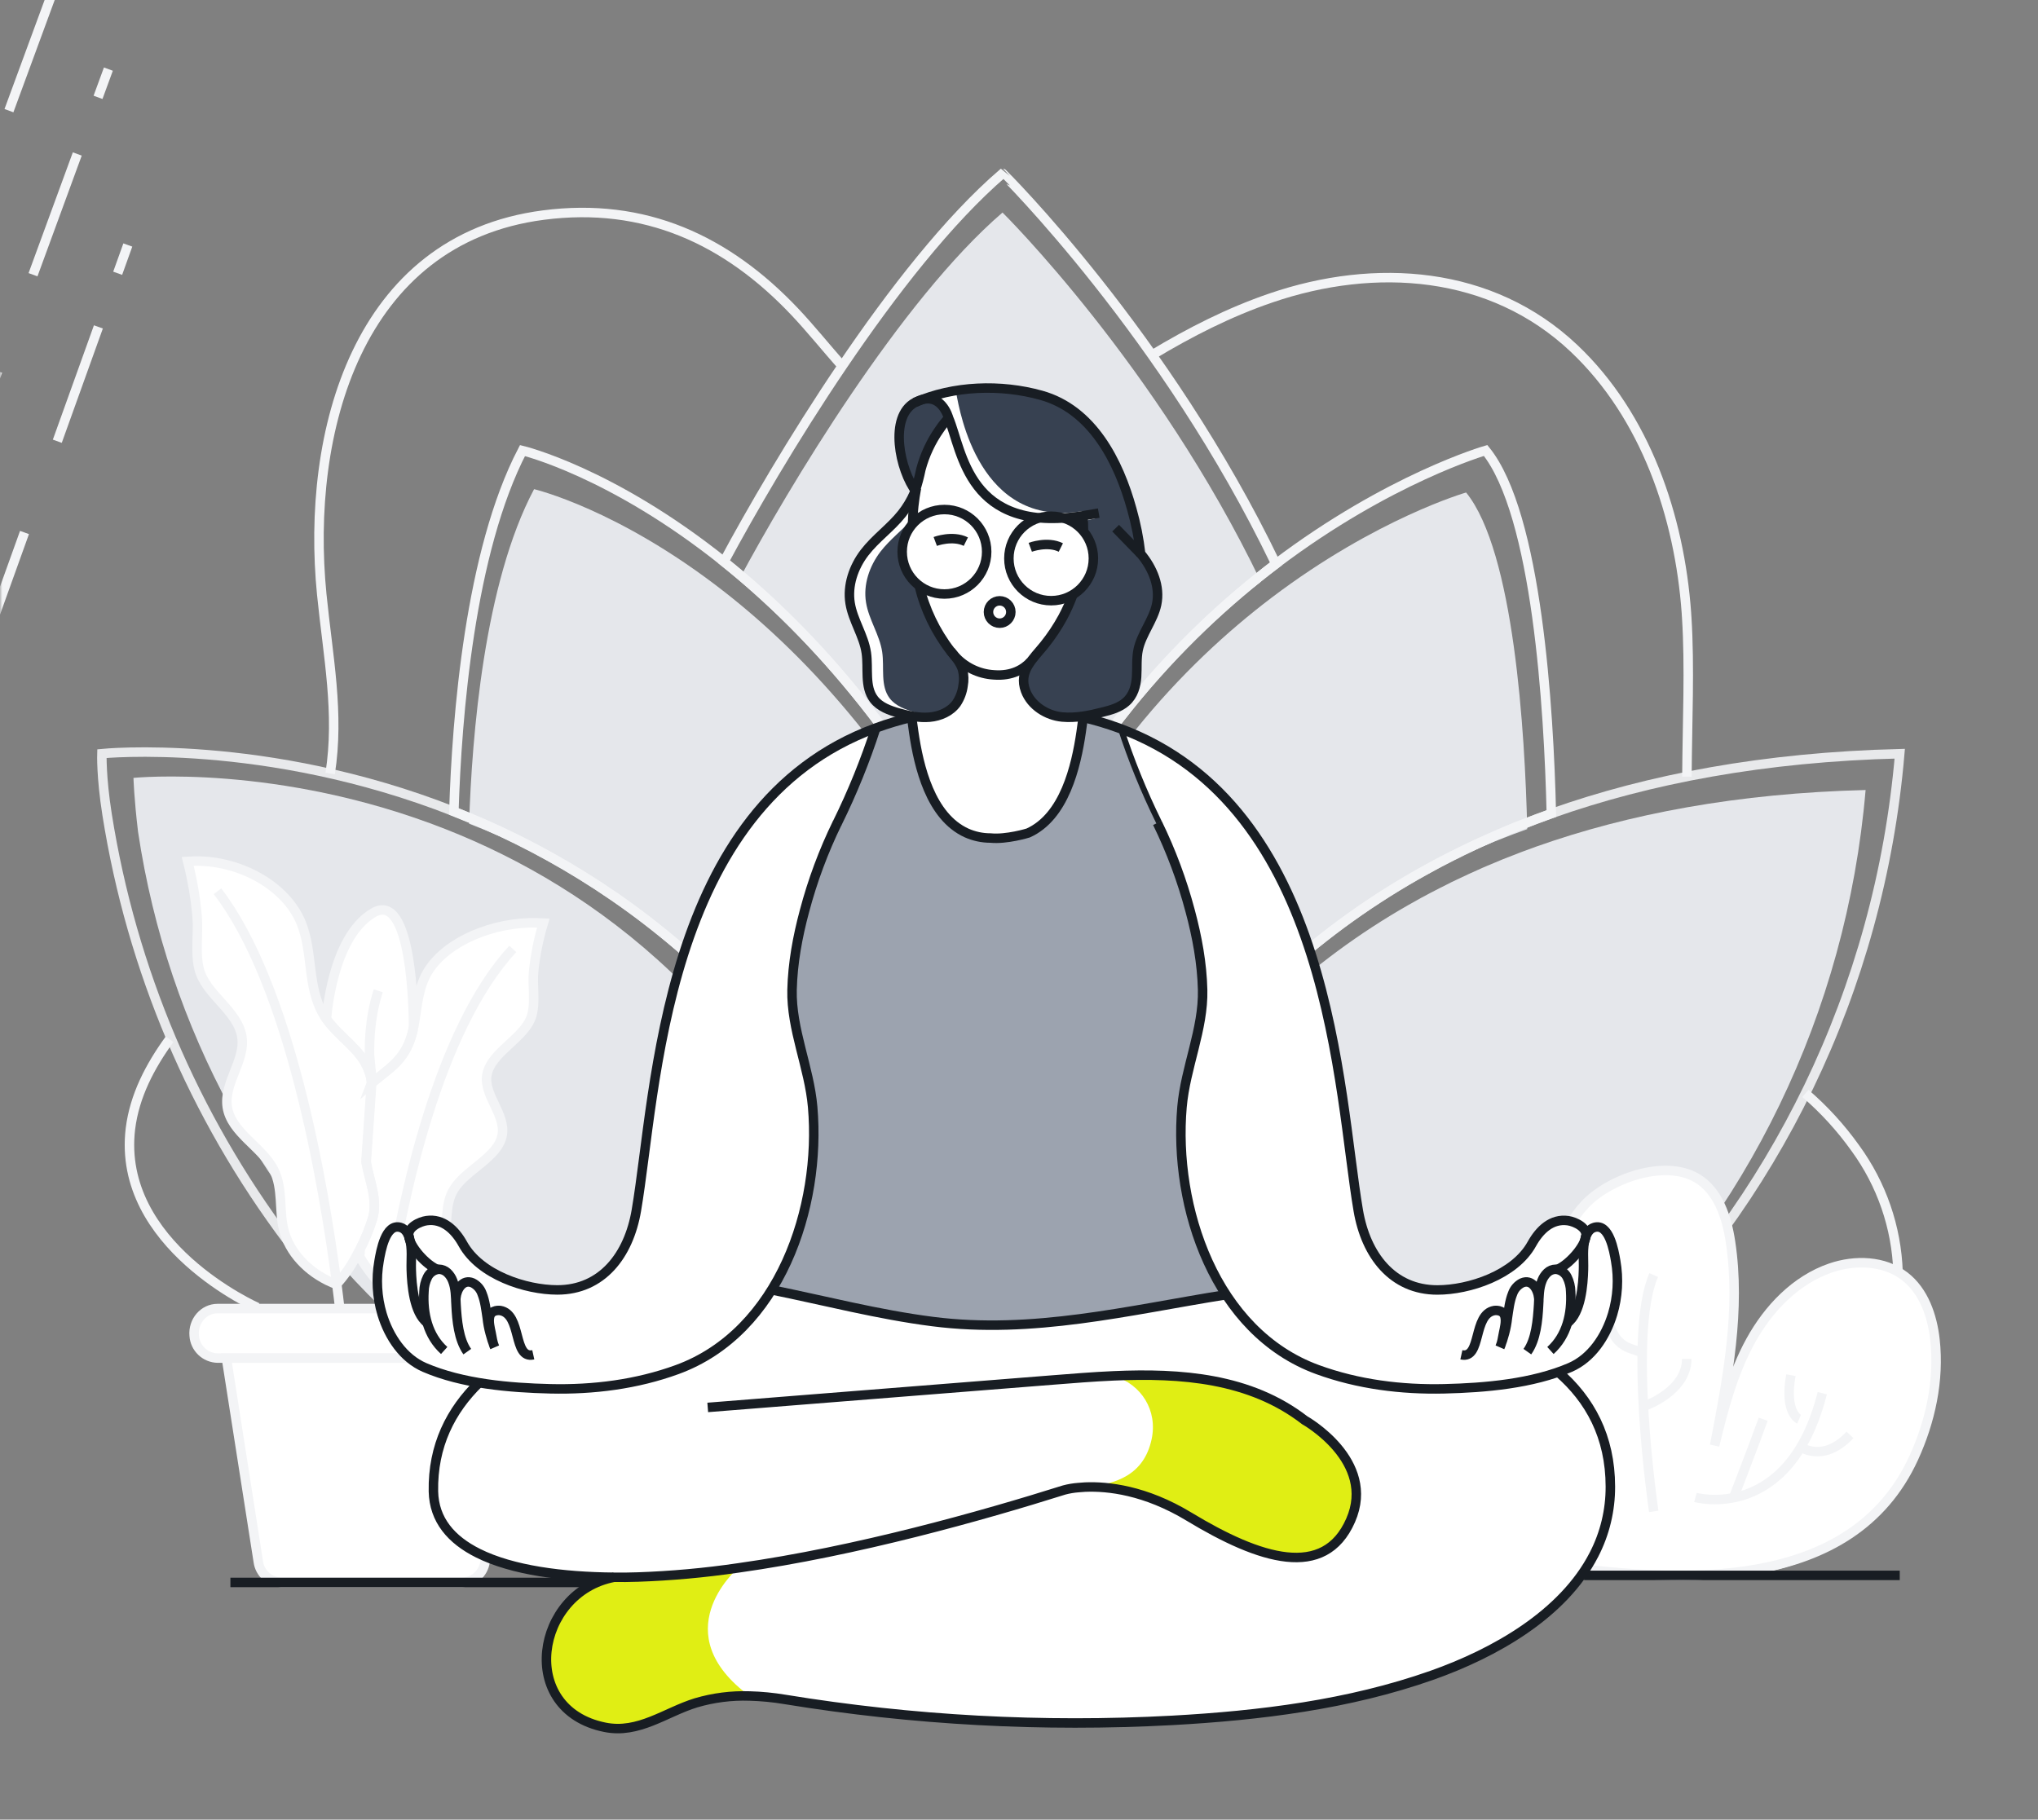 <svg width="430" height="384" viewBox="0 0 430 384" fill="none" xmlns="http://www.w3.org/2000/svg">
<rect x="0" y="0" width="430" height="384" fill="#808080" stroke="none"/>
<g clip-path="url(#clip0_30211_1003807)">
<mask id="mask0_30211_1003807" style="mask-type:luminance" maskUnits="userSpaceOnUse" x="0" y="-46" width="430" height="430">
<path d="M430 -46H0V384H430V-46Z" fill="white"/>
</mask>
<g mask="url(#mask0_30211_1003807)">
<path d="M26.97 51.703L24.828 57.667" stroke="#F3F4F6" stroke-width="2" stroke-miterlimit="10"/>
<path d="M20.76 68.986L7.035 107.188" stroke="#F3F4F6" stroke-width="2" stroke-miterlimit="10" stroke-dasharray="25.64 27.97 27.97 25.64"/>
<path d="M5.169 112.373L-87.862 371.267" stroke="#F3F4F6" stroke-width="2" stroke-miterlimit="10" stroke-dasharray="27.97 27.97 25.64 27.97 27.97 25.64"/>
<path d="M22.867 14.586L20.683 20.541" stroke="#F3F4F6" stroke-width="2" stroke-miterlimit="10"/>
<path d="M16.306 32.494L1.518 72.841" stroke="#F3F4F6" stroke-width="2" stroke-miterlimit="10" stroke-dasharray="27.14 29.61 29.61 27.14"/>
<path d="M-0.49 78.32L-100.706 351.774" stroke="#F3F4F6" stroke-width="2" stroke-miterlimit="10" stroke-dasharray="29.61 29.61 27.14 29.61 29.61 27.14"/>
<path d="M11.885 -3.826L-3.943 39.208" stroke="#F3F4F6" stroke-width="2" stroke-miterlimit="10" stroke-dasharray="28.96 31.6 31.6 28.96"/>
<path d="M208.18 196.227C208.068 196.476 207.974 196.726 207.866 196.988C199.696 216.841 194.016 240.624 192.692 269.073C170.039 213.586 132.44 186.724 98.973 173.824C99.571 155.282 102.151 123.037 112.686 103.227C112.686 103.227 130.509 107.393 152.942 124.972C170.641 138.835 191.23 161.074 208.18 196.227Z" fill="#E5E7EB"/>
<path d="M211.521 195.926L210.76 195.754C210.868 195.488 210.962 195.234 211.07 194.98C211.22 195.29 211.371 195.617 211.521 195.926Z" fill="#E0EE14"/>
<path d="M211.521 195.926L210.76 195.754C210.868 195.488 210.962 195.234 211.07 194.98C211.22 195.29 211.371 195.617 211.521 195.926Z" fill="#E0EE14"/>
<path d="M196.871 323.297C196.656 323.297 196.441 323.297 196.222 323.297C111.697 323.297 41.68 259.227 29.132 175.561C28.272 168.419 28.161 164.158 28.161 164.158C28.161 164.158 58.652 161.066 94.024 174.981C125.384 187.326 160.579 213.027 181.791 266.141V266.18C181.92 266.494 182.049 266.812 182.161 267.143C188.503 283.208 193.547 301.771 196.845 323.193C196.858 323.215 196.871 323.258 196.871 323.297Z" fill="#E5E7EB"/>
<path d="M393.626 166.717C385.546 261.506 308.662 335.922 214.901 336.3C214.957 332 216.303 283.341 245.667 239.232C258.801 219.329 276.439 202.801 297.151 190.986C297.74 190.651 298.312 190.328 298.91 190.001C299.632 189.571 300.368 189.201 301.103 188.806C301.292 188.694 301.499 188.595 301.705 188.483C302.423 188.105 303.145 187.722 303.881 187.357C304.263 187.159 304.646 186.965 305.037 186.781C305.829 186.351 306.633 185.976 307.437 185.598C308.241 185.22 308.95 184.88 309.712 184.527C309.806 184.489 309.888 184.446 309.982 184.403C310.554 184.136 311.126 183.882 311.702 183.629C312.421 183.293 313.143 182.979 313.878 182.674C316.028 181.745 318.226 180.855 320.474 180.012L321.248 179.716C322.203 179.35 323.153 179.002 324.121 178.662C343.613 171.752 366.575 167.392 393.626 166.717Z" fill="#E5E7EB"/>
<path d="M266.028 122.75C246.88 137.254 225.303 160.117 211.07 194.99C194.153 159.141 173.604 136.463 155.935 122.32C166.371 102.863 190.013 63.342 211.521 44.852C211.521 44.843 244.059 77.007 266.028 122.75Z" fill="#E5E7EB"/>
<path d="M322.233 174.968C321.283 175.299 320.35 175.643 319.413 176L318.652 176.292C316.446 177.118 314.283 177.991 312.202 178.898C311.479 179.203 310.774 179.508 310.052 179.84C309.48 180.089 308.916 180.334 308.357 180.596L308.086 180.721C307.338 181.065 306.59 181.413 305.859 181.77C305.128 182.127 304.281 182.531 303.507 182.931C303.12 183.108 302.746 183.301 302.372 183.495C301.649 183.856 300.94 184.226 300.222 184.6C300.02 184.711 299.818 184.806 299.633 184.918C298.91 185.305 298.188 185.692 297.483 186.092C296.894 186.406 296.33 186.724 295.763 187.055C275.445 198.643 258.144 214.856 245.264 234.381C216.453 277.647 215.138 325.369 215.086 329.596L215.017 329.471C211.577 307.072 206.293 287.666 199.666 270.871L200.187 269.151L199.279 269.856C199.279 269.856 199.279 269.856 199.279 269.826C200.569 241.368 206.159 217.576 214.136 197.715L214.884 197.882C214.738 197.577 214.592 197.259 214.454 196.958C228.39 162.764 249.555 140.34 268.32 126.111C290.456 109.341 309.338 103.932 309.338 103.932C319.451 116.38 321.752 154.457 322.233 174.968Z" fill="#E5E7EB"/>
<path d="M194.729 274.028V273.98C194.729 273.98 194.729 274.015 194.729 274.028Z" stroke="#F3F4F6" stroke-width="2" stroke-miterlimit="10"/>
<path d="M211.065 195.416C210.949 195.682 210.85 195.949 210.734 196.233C202.134 217.651 196.114 243.309 194.712 273.998C170.796 214.151 131.115 185.16 95.761 171.246C96.393 151.242 99.119 116.459 110.239 95.084C110.239 95.084 129.056 99.578 152.744 118.54C171.428 133.5 193.173 157.49 211.065 195.416Z" stroke="#F3F4F6" stroke-width="2" stroke-miterlimit="10"/>
<path d="M211.56 196.412L210.751 196.231C210.868 195.947 210.966 195.681 211.083 195.414C211.224 195.741 211.384 196.089 211.56 196.412Z" stroke="#F3F4F6" stroke-width="2" stroke-miterlimit="10"/>
<path d="M194.729 274.028V273.98C194.729 273.98 194.729 274.015 194.729 274.028Z" stroke="#F3F4F6" stroke-width="2" stroke-miterlimit="10"/>
<path d="M211.56 196.412L210.751 196.231C210.868 195.947 210.966 195.681 211.083 195.414C211.224 195.741 211.384 196.089 211.56 196.412Z" stroke="#F3F4F6" stroke-width="2" stroke-miterlimit="10"/>
<path opacity="0.9" d="M65.296 267.749C63.735 265.844 62.2 263.879 60.725 261.914C40.851 235.474 27.76 204.567 22.596 171.897C21.328 163.891 21.5 159.04 21.5 159.04C21.5 159.04 55.866 155.557 95.752 171.244C131.103 185.159 170.783 214.141 194.7 274.014V274.057C194.85 274.414 195.001 274.771 195.13 275.14C202.289 293.256 207.974 314.18 211.698 338.35C211.698 338.393 211.698 338.441 211.698 338.484C211.444 338.484 211.207 338.484 210.954 338.484C161.616 338.406 116.638 318.76 82.749 286.63C79.206 283.28 75.766 279.78 72.477 276.164" stroke="#F3F4F6" stroke-width="2" stroke-miterlimit="10"/>
<path d="M194.729 274.028V273.98C194.729 273.98 194.729 274.015 194.729 274.028Z" stroke="#F3F4F6" stroke-width="2" stroke-miterlimit="10"/>
<path opacity="0.9" d="M400.829 159.055C392.285 259.322 310.959 338.042 211.771 338.446C211.831 333.888 213.254 282.422 244.317 235.762C258.21 214.707 276.869 197.222 298.781 184.726C299.4 184.369 300.007 184.029 300.639 183.685C301.404 183.255 302.182 182.825 302.956 182.421C303.158 182.3 303.386 182.197 303.593 182.077C304.358 181.677 305.119 181.273 305.898 180.886C306.302 180.679 306.706 180.456 307.123 180.279C307.957 179.849 308.809 179.419 309.66 179.028C310.511 178.637 311.26 178.267 312.064 177.897L312.352 177.764C312.958 177.48 313.564 177.214 314.184 176.943C314.945 176.586 315.71 176.259 316.488 175.932C318.75 174.947 321.085 174.01 323.463 173.12L324.284 172.806C325.291 172.419 326.302 172.046 327.32 171.688C347.926 164.382 372.216 159.768 400.829 159.055Z" stroke="#F3F4F6" stroke-width="2" stroke-miterlimit="10"/>
<path d="M269.202 118.999C248.944 134.346 226.124 158.534 211.066 195.415C193.173 157.489 171.428 133.495 152.745 118.539C163.778 97.955 188.792 56.146 211.543 36.59C211.56 36.59 245.96 70.616 269.202 118.999Z" stroke="#F3F4F6" stroke-width="2" stroke-miterlimit="10"/>
<path d="M78.445 228.542C78.45 228.512 78.45 228.482 78.445 228.452C78.445 228.422 78.445 228.396 78.445 228.336C78.438 228.287 78.438 228.238 78.445 228.189C78.455 228.294 78.473 228.398 78.501 228.499C78.495 228.51 78.487 228.519 78.477 228.527C78.467 228.534 78.457 228.539 78.445 228.542Z" fill="white"/>
<path d="M78.608 257.119C77.925 259.319 77.053 261.456 76.002 263.505C75.706 264.085 75.409 264.649 75.082 265.225C73.968 267.322 72.597 269.271 71.001 271.03C70.718 270.94 70.438 270.824 70.184 270.716C70.124 270.716 70.081 270.673 70.034 270.66C64.874 268.411 61.004 264.21 59.856 259.48C58.828 255.313 59.748 250.803 57.77 246.885C55.345 242.065 48.766 239.042 47.949 233.598C47.205 228.507 51.789 223.833 51.045 218.845C50.185 213.208 43.258 209.858 41.981 204.35C41.16 200.91 41.891 196.984 41.594 193.454C41.252 189.511 40.585 185.603 39.599 181.771C40.076 181.74 40.549 181.728 41.026 181.715C50.774 181.547 60.376 187.025 63.532 194.722C66.074 200.944 64.779 208.13 68.159 213.965C68.361 214.343 68.59 214.706 68.843 215.053C69.286 215.664 69.764 216.25 70.275 216.807L71.346 217.925C71.522 218.101 71.715 218.265 71.896 218.458C72.076 218.652 72.266 218.819 72.446 219.013C74.128 220.617 75.839 222.242 76.957 224.173C77.057 224.341 77.146 224.514 77.224 224.693C77.327 224.869 77.416 225.054 77.49 225.244C77.586 225.438 77.671 225.637 77.744 225.841C77.834 226.065 77.907 226.301 77.98 226.525C78.088 226.882 78.191 227.226 78.264 227.583C78.264 227.673 78.264 227.746 78.294 227.819C78.324 227.892 78.294 227.879 78.294 227.91C78.301 227.939 78.301 227.97 78.294 228C78.294 228.06 78.294 228.103 78.324 228.146V228.176C78.327 228.232 78.337 228.287 78.355 228.34C78.355 228.4 78.355 228.426 78.355 228.456C78.36 228.486 78.36 228.516 78.355 228.546V228.576L77.206 245.187C77.937 249.199 79.769 253.206 78.608 257.119Z" fill="white"/>
<path d="M87.256 216.797C87.999 213.194 88.06 209.414 89.754 205.974C92.91 199.636 102.138 195.035 111.8 194.738H111.976C112.836 194.738 113.748 194.738 114.642 194.786C113.643 198.082 112.959 201.465 112.6 204.891C112.273 207.939 113.03 211.341 112.2 214.282C110.845 219.042 103.626 221.931 102.74 226.799C101.966 231.099 106.743 235.15 105.956 239.54C105.096 244.24 98.259 246.85 95.731 251.012C93.693 254.392 94.643 258.275 93.581 261.866C92.347 265.955 88.3 269.606 82.925 271.523C82.586 271.644 82.272 271.76 81.928 271.863C81.747 271.91 81.541 271.983 81.36 272.031C81.3 271.983 81.244 271.923 81.167 271.863C79.447 270.388 77.503 267.903 75.895 265.241L76.015 263.547C77.066 261.498 77.938 259.361 78.621 257.161C79.782 253.248 77.95 249.241 77.28 245.225L78.428 228.614L78.785 228.317C78.915 228.221 79.038 228.116 79.154 228.003C80.926 226.575 82.831 225.208 84.203 223.583C85.897 221.587 86.688 219.403 87.213 217.133" fill="white"/>
<path d="M87.212 217.04C87.212 216.962 87.238 216.889 87.255 216.799L87.212 217.04Z" fill="white"/>
<path d="M87.255 216.784C87.255 216.874 87.225 216.947 87.212 217.025C86.705 219.317 85.922 221.501 84.202 223.475C82.831 225.1 80.926 226.485 79.154 227.895C79.039 228.009 78.915 228.114 78.784 228.209L78.427 228.523C78.435 228.504 78.435 228.482 78.427 228.463C78.427 228.403 78.397 228.36 78.384 228.317C78.378 228.268 78.378 228.219 78.384 228.17V228.14C78.384 228.097 78.384 228.054 78.354 227.994C78.361 227.964 78.361 227.934 78.354 227.904C78.361 227.89 78.364 227.875 78.364 227.859C78.364 227.843 78.361 227.828 78.354 227.814C78.343 227.734 78.327 227.655 78.307 227.577C78.234 227.22 78.131 226.876 78.023 226.519C77.95 226.296 77.877 226.059 77.787 225.836C77.714 225.632 77.629 225.432 77.533 225.238C77.468 225.044 77.379 224.859 77.266 224.687C77.189 224.509 77.1 224.335 77 224.167C75.882 222.249 74.17 220.624 72.489 219.007C72.308 218.814 72.115 218.62 71.939 218.452C71.762 218.285 71.565 218.096 71.388 217.919L70.318 216.801C69.807 216.244 69.329 215.659 68.886 215.047C68.886 215.047 69.931 197.847 78.724 192.648C86.989 187.699 87.255 213.882 87.255 216.784Z" fill="white"/>
<path d="M87.212 217.04C87.212 216.962 87.238 216.889 87.255 216.799L87.212 217.04Z" fill="white"/>
<path d="M78.427 228.482V228.56C78.433 228.53 78.433 228.499 78.427 228.469C78.427 228.439 78.427 228.413 78.427 228.353C78.421 228.305 78.421 228.256 78.427 228.207C78.421 228.299 78.421 228.391 78.427 228.482Z" fill="white"/>
<path d="M108.201 200.248C92.347 217.31 84.891 253.28 81.992 271.852C81.756 273.417 81.541 274.862 81.356 276.152" fill="white"/>
<path d="M109.65 286.6L102.34 329.635C102.166 330.812 101.581 331.89 100.689 332.677C99.796 333.464 98.653 333.91 97.464 333.935H59.383C58.18 333.909 57.026 333.454 56.13 332.65C55.234 331.848 54.655 330.75 54.498 329.557L47.769 286.592L109.65 286.6Z" fill="white"/>
<path d="M116.595 281.797C116.528 283.072 115.982 284.275 115.067 285.165C114.152 286.055 112.935 286.568 111.658 286.6H45.903C44.638 286.569 43.431 286.067 42.519 285.192C41.606 284.316 41.054 283.131 40.97 281.87C40.691 278.8 42.978 276.146 45.903 276.146H111.658C114.548 276.151 116.827 278.757 116.595 281.797Z" fill="white"/>
<path d="M78.475 228.571C78.474 228.475 78.458 228.379 78.428 228.287L78.475 228.571Z" fill="white"/>
<path d="M45.89 188.088C61.107 207.868 68.25 249.526 71.066 271.039C71.307 272.905 71.522 274.613 71.69 276.143" fill="white"/>
<path d="M79.812 209.088C77.907 214.953 77.817 220.878 78.041 224.628C78.104 225.84 78.233 227.047 78.428 228.245" fill="white"/>
<path d="M78.445 228.542C78.45 228.512 78.45 228.482 78.445 228.452C78.445 228.422 78.445 228.396 78.445 228.336C78.438 228.287 78.438 228.238 78.445 228.189C78.455 228.294 78.473 228.398 78.501 228.499C78.495 228.51 78.487 228.519 78.477 228.527C78.467 228.534 78.457 228.539 78.445 228.542Z" stroke="#F3F4F6" stroke-width="2" stroke-miterlimit="10"/>
<path d="M78.608 257.119C77.925 259.319 77.053 261.456 76.002 263.505C75.706 264.085 75.409 264.649 75.082 265.225C73.968 267.322 72.597 269.271 71.001 271.03C70.718 270.94 70.438 270.824 70.184 270.716C70.124 270.716 70.081 270.673 70.034 270.66C64.874 268.411 61.004 264.21 59.856 259.48C58.828 255.313 59.748 250.803 57.77 246.885C55.345 242.065 48.766 239.042 47.949 233.598C47.205 228.507 51.789 223.833 51.045 218.845C50.185 213.208 43.258 209.858 41.981 204.35C41.16 200.91 41.891 196.984 41.594 193.454C41.252 189.511 40.585 185.603 39.599 181.771C40.076 181.74 40.549 181.728 41.026 181.715C50.774 181.547 60.376 187.025 63.532 194.722C66.074 200.944 64.779 208.13 68.159 213.965C68.361 214.343 68.59 214.706 68.843 215.053C69.286 215.664 69.764 216.25 70.275 216.807L71.346 217.925C71.522 218.101 71.715 218.265 71.896 218.458C72.076 218.652 72.266 218.819 72.446 219.013C74.128 220.617 75.839 222.242 76.957 224.173C77.057 224.341 77.146 224.514 77.224 224.693C77.327 224.869 77.416 225.054 77.49 225.244C77.586 225.438 77.671 225.637 77.744 225.841C77.834 226.065 77.907 226.301 77.98 226.525C78.088 226.882 78.191 227.226 78.264 227.583C78.264 227.673 78.264 227.746 78.294 227.819C78.324 227.892 78.294 227.879 78.294 227.91C78.301 227.939 78.301 227.97 78.294 228C78.294 228.06 78.294 228.103 78.324 228.146V228.176C78.327 228.232 78.337 228.287 78.355 228.34C78.355 228.4 78.355 228.426 78.355 228.456C78.36 228.486 78.36 228.516 78.355 228.546V228.576L77.206 245.187C77.937 249.199 79.769 253.207 78.608 257.119Z" stroke="#F3F4F6" stroke-width="2" stroke-miterlimit="10"/>
<path d="M87.256 216.797C87.999 213.194 88.06 209.414 89.754 205.974C92.91 199.636 102.138 195.035 111.8 194.738H111.976C112.836 194.738 113.748 194.738 114.642 194.786C113.643 198.082 112.959 201.465 112.6 204.891C112.273 207.939 113.03 211.341 112.2 214.282C110.845 219.042 103.626 221.931 102.74 226.799C101.966 231.099 106.743 235.15 105.956 239.54C105.096 244.24 98.259 246.85 95.731 251.012C93.693 254.392 94.643 258.275 93.581 261.866C92.347 265.955 88.3 269.606 82.925 271.523C82.586 271.644 82.272 271.76 81.928 271.863C81.747 271.91 81.541 271.983 81.36 272.031C81.3 271.983 81.244 271.923 81.167 271.863C79.447 270.388 77.503 267.903 75.895 265.241L76.015 263.547C77.066 261.498 77.938 259.361 78.621 257.161C79.782 253.248 77.95 249.241 77.28 245.225L78.428 228.614L78.785 228.317C78.915 228.221 79.038 228.116 79.154 228.003C80.926 226.575 82.831 225.208 84.203 223.583C85.897 221.587 86.688 219.403 87.213 217.133" stroke="#F3F4F6" stroke-width="2" stroke-miterlimit="10"/>
<path d="M87.212 217.04C87.212 216.962 87.238 216.889 87.255 216.799" stroke="#F3F4F6" stroke-width="2" stroke-miterlimit="10"/>
<path d="M87.255 216.784C87.255 216.874 87.225 216.947 87.212 217.025C86.705 219.317 85.922 221.501 84.202 223.475C82.831 225.1 80.926 226.485 79.154 227.895C79.039 228.009 78.915 228.114 78.784 228.209L78.427 228.523C78.435 228.504 78.435 228.482 78.427 228.463C78.427 228.403 78.397 228.36 78.384 228.317C78.378 228.268 78.378 228.219 78.384 228.17V228.14C78.384 228.097 78.384 228.054 78.354 227.994C78.361 227.964 78.361 227.934 78.354 227.904C78.361 227.89 78.364 227.875 78.364 227.859C78.364 227.843 78.361 227.828 78.354 227.814C78.343 227.734 78.327 227.655 78.307 227.577C78.234 227.22 78.131 226.876 78.023 226.519C77.95 226.296 77.877 226.059 77.787 225.836C77.714 225.632 77.629 225.432 77.533 225.238C77.468 225.044 77.379 224.859 77.266 224.687C77.189 224.509 77.1 224.335 77 224.167C75.882 222.249 74.17 220.624 72.489 219.007C72.308 218.814 72.115 218.62 71.939 218.452C71.762 218.285 71.565 218.096 71.388 217.919L70.318 216.801C69.807 216.244 69.329 215.659 68.886 215.047C68.886 215.047 69.931 197.847 78.724 192.648C86.989 187.699 87.255 213.882 87.255 216.784Z" stroke="#F3F4F6" stroke-width="2" stroke-miterlimit="10"/>
<path d="M87.212 217.04C87.212 216.962 87.238 216.889 87.255 216.799" stroke="#F3F4F6" stroke-width="2" stroke-miterlimit="10"/>
<path d="M78.427 228.482V228.56C78.433 228.53 78.433 228.499 78.427 228.469C78.427 228.439 78.427 228.413 78.427 228.353C78.421 228.305 78.421 228.256 78.427 228.207C78.421 228.299 78.421 228.391 78.427 228.482Z" stroke="#F3F4F6" stroke-width="2" stroke-miterlimit="10"/>
<path d="M108.201 200.248C92.347 217.31 84.891 253.28 81.992 271.852C81.756 273.417 81.541 274.862 81.356 276.152" stroke="#F3F4F6" stroke-width="2" stroke-miterlimit="10"/>
<path d="M109.65 286.6L102.34 329.635C102.166 330.812 101.581 331.89 100.689 332.677C99.796 333.464 98.653 333.91 97.464 333.935H59.383C58.18 333.909 57.026 333.454 56.13 332.65C55.234 331.848 54.655 330.75 54.498 329.557L47.769 286.592L109.65 286.6Z" stroke="#F3F4F6" stroke-width="2" stroke-miterlimit="10"/>
<path d="M116.595 281.797C116.528 283.072 115.982 284.275 115.067 285.165C114.152 286.055 112.935 286.568 111.658 286.6H45.903C44.638 286.569 43.431 286.067 42.519 285.192C41.606 284.316 41.054 283.131 40.97 281.87C40.691 278.8 42.978 276.146 45.903 276.146H111.658C114.548 276.151 116.827 278.757 116.595 281.797Z" stroke="#F3F4F6" stroke-width="2" stroke-miterlimit="10"/>
<path d="M78.475 228.571C78.474 228.475 78.458 228.379 78.428 228.287L78.475 228.571Z" stroke="#F3F4F6" stroke-width="2" stroke-miterlimit="10"/>
<path d="M45.89 188.088C61.107 207.868 68.25 249.526 71.066 271.039C71.307 272.905 71.522 274.613 71.69 276.143" stroke="#F3F4F6" stroke-width="2" stroke-miterlimit="10"/>
<path d="M79.812 209.088C77.907 214.953 77.817 220.878 78.041 224.628C78.104 225.84 78.233 227.047 78.428 228.245" stroke="#F3F4F6" stroke-width="2" stroke-miterlimit="10"/>
<path d="M327.32 171.686C326.3 172.044 325.287 172.417 324.284 172.804L323.463 173.118C321.085 174.008 318.733 174.946 316.488 175.93C315.71 176.257 314.945 176.584 314.183 176.941C313.564 177.212 312.958 177.478 312.352 177.762L312.064 177.895C311.259 178.265 310.451 178.639 309.66 179.026C308.869 179.413 307.94 179.843 307.123 180.278C306.693 180.471 306.302 180.677 305.897 180.884C305.119 181.271 304.358 181.675 303.593 182.075C303.378 182.195 303.163 182.299 302.956 182.419C302.182 182.849 301.404 183.253 300.638 183.683C300.006 184.027 299.4 184.367 298.781 184.724C276.869 197.22 258.21 214.705 244.317 235.76C213.254 282.42 211.831 333.886 211.77 338.444L211.702 338.307C207.982 314.154 202.293 293.226 195.147 275.097L195.706 273.252L194.729 274.009C194.729 274.009 194.729 274.009 194.729 273.979C196.127 243.29 202.134 217.649 210.751 196.213L211.56 196.394C211.401 196.063 211.242 195.723 211.082 195.396C226.132 158.515 248.961 134.336 269.218 118.981C293.092 100.921 313.453 95.064 313.453 95.064C324.323 108.506 326.8 149.571 327.32 171.686Z" stroke="#F3F4F6" stroke-width="2" stroke-miterlimit="10"/>
<path d="M328.769 330.448C325.6 329.811 322.487 329.054 319.451 328.164C306.981 324.522 292.477 318.296 287.519 305.211C286.276 301.831 285.884 298.197 286.378 294.629C286.872 291.062 288.237 287.671 290.353 284.756C292.6 281.648 295.755 279.312 299.383 278.069C307.274 275.519 316.003 279.493 321.855 285.379C327.707 291.266 331.474 298.825 336.045 305.736C331.904 296.452 327.694 286.906 327.122 276.754C326.692 268.842 328.842 260.267 334.286 254.32C339.304 248.851 351.056 244.564 357.962 248.584C362.524 251.237 364.339 256.879 365.126 262.095C367.276 276.367 364.515 290.87 361.768 305.039C363.612 297.462 365.595 289.817 369.348 282.984C373.102 276.152 378.869 270.11 386.243 267.582C391.403 265.81 397.544 266.004 401.874 269.336C405.911 272.449 407.713 277.704 408.268 282.769C409.197 291.262 407.197 299.879 403.757 307.709C390.921 336.88 355.339 335.775 328.769 330.448Z" fill="white"/>
<path d="M357.721 316.005C357.721 316.005 377.501 321.5 384.484 294.006L357.721 316.005Z" fill="white"/>
<path d="M348.919 269.074C343.419 281.544 348.919 318.954 348.919 318.954V269.074Z" fill="white"/>
<path d="M330.588 315.156C329.763 315.014 321.829 313.905 315.065 310.796C309.828 308.388 305.287 304.776 305.287 299.504" fill="white"/>
<path d="M316.656 299.504C316.656 299.504 308.916 308.534 315.065 310.796L316.656 299.504Z" fill="white"/>
<path d="M311.522 319.001C312.623 317.47 318.346 320.54 322.083 313.32L311.522 319.001Z" fill="white"/>
<path d="M346.477 285.573C344.52 284.106 339.386 285.573 338.655 273.838L346.477 285.573Z" fill="white"/>
<path d="M347.328 296.572C347.328 296.572 355.885 293.485 355.885 286.781L347.328 296.572Z" fill="white"/>
<path d="M365.724 316.162C365.724 316.162 370.187 304.638 372.019 299.504L365.724 316.162Z" fill="white"/>
<path d="M379.583 305.15C379.583 305.15 384.485 309.02 390.333 302.807L379.583 305.15Z" fill="white"/>
<path d="M379.583 299.506C379.583 299.506 376.418 298.134 377.863 290.205L379.583 299.506Z" fill="white"/>
<path d="M328.769 330.448C325.566 330.018 322.487 329.054 319.451 328.164C306.981 324.522 292.477 318.296 287.519 305.211C286.276 301.831 285.884 298.197 286.378 294.629C286.872 291.062 288.237 287.671 290.353 284.756C292.6 281.648 295.755 279.312 299.383 278.069C307.274 275.519 316.003 279.493 321.855 285.379C327.707 291.266 331.474 298.825 336.045 305.736C331.904 296.452 327.694 286.906 327.122 276.754C326.692 268.842 328.842 260.267 334.286 254.32C339.304 248.851 351.056 244.564 357.962 248.584C362.524 251.237 364.339 256.879 365.126 262.095C367.276 276.367 364.515 290.87 361.768 305.039C363.612 297.462 365.595 289.817 369.348 282.984C373.102 276.152 378.869 270.11 386.243 267.582C391.403 265.81 397.544 266.004 401.874 269.336C405.911 272.449 407.713 277.704 408.268 282.769C409.197 291.262 407.322 299.935 403.757 307.709C390.715 336.111 354.853 333.965 328.769 330.448Z" stroke="#F3F4F6" stroke-width="2" stroke-miterlimit="10"/>
<path d="M357.721 316.005C357.721 316.005 377.501 321.5 384.484 294.006" stroke="#F3F4F6" stroke-width="2" stroke-miterlimit="10"/>
<path d="M348.919 269.074C343.419 281.544 348.919 318.954 348.919 318.954" stroke="#F3F4F6" stroke-width="2" stroke-miterlimit="10"/>
<path d="M330.588 315.156C329.763 315.014 321.829 313.905 315.065 310.796C309.828 308.388 305.287 304.776 305.287 299.504" stroke="#F3F4F6" stroke-width="2" stroke-miterlimit="10"/>
<path d="M316.656 299.504C316.656 299.504 308.916 308.534 315.065 310.796" stroke="#F3F4F6" stroke-width="2" stroke-miterlimit="10"/>
<path d="M311.522 319.001C312.623 317.47 318.346 320.54 322.083 313.32" stroke="#F3F4F6" stroke-width="2" stroke-miterlimit="10"/>
<path d="M346.477 285.573C344.52 284.106 339.386 285.573 338.655 273.838" stroke="#F3F4F6" stroke-width="2" stroke-miterlimit="10"/>
<path d="M347.328 296.572C347.328 296.572 355.885 293.485 355.885 286.781" stroke="#F3F4F6" stroke-width="2" stroke-miterlimit="10"/>
<path d="M365.724 316.162C365.724 316.162 370.187 304.638 372.019 299.504" stroke="#F3F4F6" stroke-width="2" stroke-miterlimit="10"/>
<path d="M379.583 305.15C379.583 305.15 384.485 309.02 390.333 302.807" stroke="#F3F4F6" stroke-width="2" stroke-miterlimit="10"/>
<path d="M379.583 299.506C379.583 299.506 376.418 298.134 377.863 290.205" stroke="#F3F4F6" stroke-width="2" stroke-miterlimit="10"/>
<path d="M340.233 277.327C341.328 273.695 341.552 269.856 340.887 266.121C340.53 263.971 339.52 258.115 336.393 259.022C335.486 259.276 334.949 260.05 334.609 260.927C335.009 258.992 332.21 257.771 330.842 257.594C327.376 257.104 324.844 259.542 323.192 262.518C319.576 269.054 309.961 272.21 303.262 272.223C293.841 272.223 288.212 264.913 286.595 255.453C282.295 230.435 281.147 170.171 236.079 153.65C233.603 152.734 231.073 151.973 228.502 151.371V151.444C228.472 151.444 228.442 151.444 228.412 151.341C228.393 151.284 228.378 151.225 228.369 151.165C229.794 150.954 231.205 150.66 232.596 150.283C234.397 149.823 236.255 149.286 237.567 148.133C239.145 146.766 239.678 144.758 239.811 142.836C239.811 142.539 239.841 142.225 239.841 141.929C239.856 141.686 239.856 141.444 239.841 141.202C239.841 140.858 239.841 140.514 239.841 140.157C239.841 139.89 239.841 139.607 239.841 139.34L242.034 132.34C242.838 130.774 243.638 129.205 243.991 127.536C244.138 126.864 244.203 126.177 244.184 125.49C244.184 125.343 244.184 125.193 244.184 125.03C244.021 122.127 242.606 119.255 240.628 116.86C240.267 113.683 239.644 110.542 238.766 107.468C235.997 97.406 230.463 86.467 219.657 83.431C211.676 81.2 202.375 81.333 194.532 84.326C194.525 84.328 194.518 84.33 194.511 84.33C194.503 84.33 194.496 84.328 194.489 84.326C193.979 84.477 193.486 84.682 193.019 84.936C190.46 86.321 189.579 89.49 189.716 92.973C189.715 93.167 189.73 93.361 189.759 93.554C189.759 93.807 189.789 94.074 189.832 94.328C190.219 97.737 191.501 101.246 193.109 103.512C193.036 103.689 192.958 103.852 192.898 104.033C192.219 105.594 191.338 107.059 190.279 108.393C187.914 111.403 184.715 113.6 182.406 116.61C180.097 119.62 178.747 123.542 179.357 127.309C179.951 130.955 182.243 134.141 182.763 137.77C183.253 141.09 182.333 144.887 184.358 147.553C185.605 149.174 187.674 149.918 189.656 150.481C190.516 150.722 191.376 150.911 192.236 151.109C192.128 151.419 192.098 151.436 192.038 151.449C189.57 152.029 187.14 152.759 184.763 153.637L184.406 153.771C139.707 170.493 138.533 230.491 134.259 255.431C132.655 264.891 127.014 272.201 117.592 272.201C110.893 272.201 101.278 269.032 97.662 262.496C95.993 259.521 93.482 257.083 90.012 257.573C88.658 257.766 86.009 258.897 86.263 260.742C86.257 260.811 86.257 260.879 86.263 260.948V261.021C86.263 261.021 86.263 261.069 86.263 261.082V261.129C85.936 260.174 85.403 259.327 84.431 259.043C81.305 258.136 80.294 263.984 79.937 266.143C79.272 269.877 79.496 273.716 80.591 277.348C82.036 282.156 85.054 286.654 89.535 288.602C93.234 290.119 97.099 291.196 101.05 291.809C95.099 297.601 91.242 305.118 91.422 314.733C91.556 320.753 95.189 324.958 100.857 327.77C108.119 331.399 118.719 332.754 129.495 332.857H129.555C128.328 333.089 127.13 333.454 125.982 333.945C124.659 334.497 123.414 335.22 122.279 336.095C121.875 336.41 121.488 336.737 121.118 337.076C120.924 337.244 120.739 337.424 120.564 337.613C120.211 337.97 119.867 338.344 119.54 338.731C118.906 339.495 118.331 340.306 117.82 341.156C117.566 341.586 117.33 342.016 117.124 342.446C116.917 342.876 116.719 343.358 116.539 343.801C116.261 344.481 116.038 345.183 115.872 345.899C115.752 346.364 115.649 346.824 115.558 347.301C114.784 351.885 115.842 356.619 119.084 360.025C119.675 360.639 120.318 361.202 121.006 361.706C121.363 361.96 121.737 362.2 122.12 362.437C122.931 362.914 123.783 363.317 124.666 363.641C125.636 364.003 126.632 364.29 127.646 364.501C134.775 365.941 140.442 361.315 146.875 359.341C150.543 358.256 154.362 357.768 158.184 357.896C160.677 357.971 163.16 358.217 165.619 358.631C192.613 363.048 220.005 364.535 247.319 363.069C265.775 362.054 284.6 359.737 302.118 353.557C315.302 348.905 329.81 340.73 336.303 328.101C338.607 323.655 339.797 318.717 339.773 313.709C339.773 303.187 335.473 295.344 328.774 289.556C329.634 289.242 330.468 288.928 331.289 288.571C335.77 286.632 338.789 282.134 340.233 277.327Z" fill="white"/>
<path d="M158.171 357.912C154.346 357.781 150.524 358.267 146.854 359.352C140.425 361.326 134.754 365.957 127.62 364.512C109.048 360.767 112.922 336.008 129.568 332.851H129.594C131.189 332.817 132.784 332.804 134.367 332.804H134.47C142.137 332.804 149.606 333.006 155.738 330.891C155.144 331.415 140.215 344.668 158.171 357.912Z" fill="#E0EE14"/>
<path d="M236.07 153.598C236.07 153.598 236.07 153.632 236.07 153.645C238.287 160.506 240.999 167.197 244.184 173.666L244.223 173.739" stroke="#181D23" stroke-width="2" stroke-miterlimit="10"/>
<path d="M258.383 273.235C237.665 276.538 217.571 281.599 196.437 278.907C184.99 277.432 173.767 274.5 162.467 272.208C169.506 260.882 172.232 246.296 171.131 233.602C170.418 225.265 166.591 217.198 166.784 208.895C166.917 203.27 167.958 197.672 169.403 192.254C171.103 185.872 173.413 179.669 176.3 173.729C176.3 173.703 176.33 173.686 176.343 173.656C179.531 167.191 182.247 160.505 184.47 153.648C186.939 152.729 189.463 151.968 192.029 151.369L192.459 154.478C193.517 161.788 196.002 172.34 203.639 175.793C205.221 176.487 206.93 176.845 208.657 176.847C212.063 177.191 216.621 175.793 216.621 175.793C224.253 172.353 226.726 161.801 227.801 154.478L228.231 151.369C230.796 151.963 233.321 152.718 235.79 153.631C238.013 160.49 240.729 167.18 243.917 173.647C243.934 173.669 243.944 173.694 243.948 173.721C246.828 179.658 249.132 185.859 250.827 192.236C252.363 197.659 253.243 203.246 253.45 208.877C253.644 217.181 249.834 225.247 249.103 233.585C247.934 246.683 250.866 261.776 258.383 273.235Z" fill="#9CA3AF"/>
<path d="M328.761 289.547C335.46 295.335 339.76 303.178 339.773 313.717C339.793 318.722 338.601 323.657 336.299 328.101C329.814 340.717 315.306 348.878 302.101 353.544C284.578 359.723 265.762 362.036 247.297 363.055C219.991 364.527 192.606 363.043 165.619 358.631C163.153 358.218 160.662 357.977 158.163 357.908C154.339 357.78 150.519 358.266 146.849 359.349C140.421 361.322 134.749 365.954 127.615 364.509C109.044 360.763 112.918 336.004 129.563 332.848" stroke="#181D23" stroke-width="2" stroke-miterlimit="10"/>
<path d="M284.974 320.843C279.47 333.438 265.848 329.125 250.879 320.065C241.596 314.44 233.679 313.636 229.001 313.825C235.593 313.236 241.359 311.202 242.976 303.75C244.287 297.687 240.873 292.14 234.969 290.352C249.159 289.728 263.732 290.782 275.286 299.721C275.286 299.721 290.491 308.24 284.974 320.843Z" fill="#E0EE14"/>
<path d="M203.205 144.49C203.027 145.829 202.55 147.11 201.807 148.239C200.616 149.877 198.664 150.798 196.673 151.081C195.439 150.909 194.22 150.651 193.022 150.307C191.032 149.74 188.976 148.996 187.725 147.375C185.687 144.696 186.624 140.899 186.134 137.584C185.596 133.963 183.304 130.764 182.724 127.135C182.1 123.368 183.455 119.455 185.76 116.432C187.755 113.852 190.391 111.848 192.58 109.453C192.58 109.763 192.549 110.094 192.532 110.421C191.741 111.335 191.144 112.403 190.779 113.556C190.414 114.709 190.288 115.925 190.408 117.129C190.529 118.333 190.894 119.499 191.481 120.557C192.068 121.615 192.865 122.542 193.822 123.282C194.656 126.838 196.785 134.561 202.1 139.145C202.555 139.773 202.901 140.474 203.123 141.217C203.382 142.29 203.41 143.405 203.205 144.49Z" fill="#374151"/>
<path d="M244.029 127.35C243.332 130.666 240.83 133.568 240.129 136.888C239.742 138.78 239.923 140.728 239.802 142.65C239.741 143.893 239.433 145.113 238.895 146.236C238.551 146.881 238.098 147.463 237.558 147.956C236.246 149.104 234.384 149.655 232.587 150.106C229.83 150.807 226.958 151.396 224.103 151.134C220.843 150.82 217.554 148.752 216.363 145.613C215.425 143.157 216.169 141.235 217.421 139.464V139.433C218.787 138.404 220.04 137.233 221.157 135.938C226.317 123.068 228.674 126.68 229.297 122.496C231.662 120.888 229.878 117.972 229.878 114.906C229.878 112.718 229.749 111.561 228.454 110.013L231.142 109.385C230.041 108.074 230.772 108.525 229.074 108.022L228.454 108.091C227.53 108.237 229.34 107.691 228.231 107.876C206.645 111.458 202.513 86.922 201.782 83.099C201.128 83.796 198.707 83.379 198.187 84.153C197.963 84.484 200.337 88.504 200.139 88.844C200.083 88.59 200.036 88.371 200.006 88.19C199.363 88.876 198.777 89.612 198.251 90.392C196.511 92.878 195.203 95.64 194.381 98.562C194.351 98.648 194.334 98.751 194.304 98.841C193.997 100.355 193.605 101.851 193.13 103.322C191.195 100.6 189.69 96.046 189.69 92.039C189.69 88.87 190.627 86.019 193.005 84.729C193.073 84.69 193.144 84.656 193.216 84.626C193.623 84.423 194.046 84.253 194.48 84.118C194.48 84.118 194.51 84.118 194.527 84.118C202.371 81.108 211.684 80.979 219.648 83.211C230.467 86.247 235.988 97.203 238.774 107.261C239.646 110.336 240.269 113.476 240.636 116.652C243.212 119.757 244.803 123.614 244.029 127.35Z" fill="#374151"/>
<path d="M149.326 297.011L171.407 295.252C188.266 293.913 205.127 292.573 221.992 291.232C226.21 290.905 230.592 290.535 234.965 290.346C249.155 289.722 263.728 290.776 275.282 299.715C275.282 299.715 290.487 308.234 284.97 320.837C279.453 333.44 265.843 329.119 250.875 320.059C241.591 314.434 233.675 313.63 228.997 313.819H228.949C228.442 313.845 227.956 313.88 227.535 313.927C226.518 314.003 225.51 314.173 224.525 314.434C207.35 319.844 180.759 327.36 155.772 330.878C148.717 331.917 141.609 332.56 134.483 332.804H134.379C132.758 332.864 131.163 332.877 129.581 332.851H129.525C118.736 332.757 108.141 331.398 100.874 327.773C95.206 324.948 91.577 320.755 91.448 314.731C91.272 305.103 95.12 297.591 101.089 291.791" stroke="#181D23" stroke-width="2" stroke-miterlimit="10"/>
<path d="M328.701 267.843C331.577 266.515 334.953 262.206 334.562 260.469" stroke="#181D23" stroke-width="2" stroke-miterlimit="10"/>
<path d="M308.336 285.903C312.675 286.862 310.684 277.338 315.298 276.559C315.298 276.559 317.164 276.271 317.538 277.849C317.796 278.929 317.448 280.249 317.237 281.289C317.043 282.248 316.893 283.439 316.484 284.299C316.866 283.337 317.187 282.352 317.448 281.35C317.728 280.298 317.93 279.228 318.05 278.146C318.312 276.426 318.501 274.573 319.146 272.986C319.492 272.001 320.208 271.19 321.141 270.724C323.18 269.864 324.478 272.014 324.654 273.881C324.682 274.089 324.691 274.299 324.68 274.508C324.68 274.792 324.654 275.059 324.633 275.325C324.435 278.589 324.087 282.678 322.259 285.237C324.087 282.657 324.461 278.705 324.629 275.429C324.715 273.674 324.697 271.86 325.342 270.269C325.585 269.629 325.967 269.052 326.46 268.579C326.942 268.121 327.577 267.86 328.241 267.848C328.75 267.894 329.239 268.07 329.66 268.358C330.082 268.648 330.422 269.04 330.649 269.499C331.123 270.452 331.379 271.5 331.397 272.565C331.676 277.235 330.584 281.887 327.131 284.996" stroke="#181D23" stroke-width="2" stroke-miterlimit="10"/>
<path d="M244.193 173.66C247.1 179.62 249.42 185.848 251.12 192.258C252.574 197.676 253.61 203.266 253.743 208.89C253.937 217.198 250.118 225.264 249.392 233.606C247.56 254.75 256.34 281.117 277.978 289.021C286.505 292.138 295.694 293.295 304.745 293.08C313.345 292.878 323.33 292.009 331.289 288.573C335.77 286.63 338.789 282.123 340.242 277.325C341.329 273.69 341.555 269.852 340.9 266.114C340.53 263.964 339.528 258.112 336.393 259.019C335.353 259.312 334.807 260.284 334.484 261.32C333.839 263.47 334.175 265.732 334.102 267.942C334.02 271.038 333.568 277.084 330.73 279.152" stroke="#181D23" stroke-width="2" stroke-miterlimit="10"/>
<path d="M192.352 151.369L192.782 154.478C193.848 161.788 196.325 172.336 203.962 175.789C205.54 176.488 207.246 176.85 208.972 176.851C212.386 177.195 216.935 175.789 216.935 175.789C224.568 172.349 227.044 161.801 228.115 154.478L228.545 151.369" stroke="#181D23" stroke-width="2" stroke-miterlimit="10"/>
<path d="M184.788 153.598C184.788 153.598 184.788 153.632 184.788 153.645C182.571 160.506 179.858 167.198 176.67 173.666L176.635 173.739" stroke="#181D23" stroke-width="2" stroke-miterlimit="10"/>
<path d="M86.374 261.321L86.305 261.097C86.291 261.067 86.282 261.035 86.279 261.002C86.279 261.002 86.279 260.981 86.279 260.968C85.819 259.007 88.619 257.777 90.012 257.588C93.452 257.094 96.002 259.536 97.657 262.516C101.269 269.048 110.888 272.204 117.588 272.213C127.013 272.213 132.659 264.903 134.267 255.443C138.542 230.421 139.711 170.161 184.78 153.636C187.255 152.727 189.784 151.97 192.352 151.37L193.036 151.215" stroke="#181D23" stroke-width="2" stroke-miterlimit="10"/>
<path d="M227.84 151.246C228.063 151.28 228.27 151.341 228.502 151.388C231.068 151.986 233.595 152.74 236.07 153.645C281.138 170.17 282.308 230.431 286.582 255.452C288.19 264.912 293.836 272.222 303.266 272.222C309.961 272.222 319.58 269.057 323.192 262.526C324.848 259.546 327.376 257.104 330.838 257.598C332.3 257.8 335.374 259.172 334.476 261.33" stroke="#181D23" stroke-width="2" stroke-miterlimit="10"/>
<path d="M92.153 267.843C89.276 266.515 85.901 262.206 86.292 260.469" stroke="#181D23" stroke-width="2" stroke-miterlimit="10"/>
<path d="M112.518 285.903C108.175 286.862 110.166 277.338 105.552 276.559C105.552 276.559 103.686 276.271 103.312 277.849C103.058 278.929 103.402 280.249 103.617 281.289C103.811 282.248 103.961 283.439 104.365 284.299C103.985 283.337 103.665 282.352 103.407 281.35C103.124 280.299 102.922 279.228 102.805 278.146C102.542 276.426 102.349 274.573 101.704 272.986C101.361 272.001 100.646 271.19 99.713 270.724C97.675 269.864 96.376 272.014 96.195 273.881C96.171 274.089 96.164 274.299 96.174 274.508C96.174 274.792 96.195 275.059 96.221 275.325C96.415 278.589 96.767 282.678 98.591 285.237C96.767 282.657 96.389 278.705 96.226 275.429C96.135 273.674 96.157 271.86 95.507 270.269C95.268 269.628 94.888 269.051 94.394 268.579C93.91 268.122 93.274 267.861 92.609 267.848C92.101 267.894 91.612 268.07 91.192 268.359C90.771 268.648 90.431 269.04 90.206 269.499C89.729 270.452 89.473 271.5 89.457 272.565C89.178 277.235 90.266 281.887 93.719 284.996" stroke="#181D23" stroke-width="2" stroke-miterlimit="10"/>
<path d="M176.661 173.66C173.754 179.619 171.435 185.848 169.738 192.258C168.281 197.676 167.249 203.266 167.115 208.89C166.922 217.198 170.74 225.264 171.463 233.606C173.299 254.75 164.514 281.117 142.876 289.021C134.349 292.138 125.16 293.295 116.113 293.08C107.513 292.878 97.528 292.009 89.569 288.573C85.084 286.63 82.07 282.123 80.612 277.325C79.535 273.687 79.319 269.849 79.98 266.114C80.35 263.964 81.352 258.112 84.486 259.019C85.523 259.312 86.073 260.284 86.396 261.32C87.036 263.47 86.705 265.732 86.774 267.942C86.86 271.038 87.311 277.084 90.15 279.152" stroke="#181D23" stroke-width="2" stroke-miterlimit="10"/>
<path d="M200.152 88.215C199.462 88.954 198.83 89.744 198.26 90.58C196.452 93.143 195.112 96.007 194.304 99.038C193.997 100.552 193.602 102.046 193.122 103.514C193.053 103.691 192.98 103.858 192.911 104.035C192.235 105.598 191.357 107.066 190.301 108.403C187.936 111.383 184.737 113.602 182.419 116.616C180.101 119.631 178.755 123.548 179.37 127.319C179.964 130.957 182.256 134.147 182.785 137.772C183.27 141.092 182.355 144.885 184.38 147.555C185.623 149.185 187.687 149.928 189.673 150.483C191.789 151.077 193.973 151.537 196.149 151.343C198.325 151.15 200.518 150.199 201.803 148.423C202.553 147.302 203.032 146.021 203.201 144.682C203.403 143.601 203.373 142.489 203.115 141.419C202.685 139.871 201.558 138.619 200.535 137.355C197.383 133.276 195.132 128.574 193.93 123.561" stroke="#181D23" stroke-width="2" stroke-miterlimit="10"/>
<path d="M228.61 112.137C228.61 111.036 228.562 109.948 228.468 108.852" stroke="#181D23" stroke-width="2" stroke-miterlimit="10"/>
<path d="M193.358 102.982C192.88 105.501 192.604 108.053 192.532 110.615" stroke="#181D23" stroke-width="2" stroke-miterlimit="10"/>
<path d="M231.826 108.285C231.366 108.367 228.919 108.771 228.468 108.844C204.168 112.714 203.098 95.222 200.152 88.23C200.152 88.23 198.531 81.995 193.031 84.949C187.532 87.903 189.742 99.139 193.358 103.869" stroke="#181D23" stroke-width="2" stroke-miterlimit="10"/>
<path d="M195.818 94.882V94.869" stroke="#181D23" stroke-width="2" stroke-miterlimit="10"/>
<path d="M235.391 111.457L240.645 116.854" stroke="#181D23" stroke-width="2" stroke-miterlimit="10"/>
<path d="M200.552 137.348C200.612 137.421 200.659 137.49 200.728 137.571C200.788 137.66 200.855 137.744 200.93 137.821C201.05 137.987 201.18 138.145 201.321 138.294C201.334 138.316 201.35 138.336 201.369 138.354C202.418 139.546 203.693 140.519 205.121 141.216C206.548 141.914 208.099 142.322 209.685 142.417C213.555 142.723 215.993 141.188 217.425 139.652" stroke="#181D23" stroke-width="2" stroke-miterlimit="10"/>
<path d="M221.781 126.761C226.704 126.761 230.695 122.77 230.695 117.847C230.695 112.924 226.704 108.934 221.781 108.934C216.858 108.934 212.867 112.924 212.867 117.847C212.867 122.77 216.858 126.761 221.781 126.761Z" stroke="#181D23" stroke-width="2" stroke-miterlimit="10"/>
<path d="M199.266 125.355C204.19 125.355 208.18 121.364 208.18 116.441C208.18 111.518 204.19 107.527 199.266 107.527C194.343 107.527 190.353 111.518 190.353 116.441C190.353 121.364 194.343 125.355 199.266 125.355Z" stroke="#181D23" stroke-width="2" stroke-miterlimit="10"/>
<path d="M197.331 114.262C197.331 114.262 200.965 112.902 203.781 114.304" stroke="#181D23" stroke-width="2" stroke-miterlimit="10"/>
<path d="M217.378 115.496C217.378 115.496 221.011 114.137 223.828 115.539" stroke="#181D23" stroke-width="2" stroke-miterlimit="10"/>
<path d="M210.919 131.512C212.223 131.512 213.28 130.455 213.28 129.152C213.28 127.848 212.223 126.791 210.919 126.791C209.616 126.791 208.559 127.848 208.559 129.152C208.559 130.455 209.616 131.512 210.919 131.512Z" stroke="#181D23" stroke-width="2" stroke-miterlimit="10"/>
<path d="M193.031 84.948C201.171 81.349 211.182 81.039 219.691 83.421C230.506 86.431 236.031 97.401 238.805 107.463C239.68 110.537 240.303 113.678 240.667 116.854C243.247 119.946 244.825 123.811 244.042 127.544C243.346 130.863 240.856 133.77 240.146 137.09C239.755 138.978 239.944 140.93 239.815 142.843C239.686 144.757 239.14 146.765 237.571 148.132C236.259 149.293 234.406 149.852 232.596 150.282C229.844 150.992 226.971 151.572 224.125 151.31C220.852 151.005 217.571 148.936 216.385 145.793C214.815 141.648 218.027 139.012 220.353 136.097C221.826 134.263 223.131 132.302 224.254 130.236C225.066 128.709 225.773 127.129 226.369 125.506" stroke="#181D23" stroke-width="2" stroke-miterlimit="10"/>
<path d="M162.802 272.199C174.094 274.487 185.317 277.424 196.772 278.886C217.915 281.595 237.996 276.529 258.722 273.223" stroke="#181D23" stroke-width="2" stroke-miterlimit="10"/>
<path d="M48.616 333.943H125.986" stroke="#181D23" stroke-width="2" stroke-miterlimit="10"/>
<path d="M334.226 332.451H400.829" stroke="#181D23" stroke-width="2" stroke-miterlimit="10"/>
<path d="M380.928 230.748C384.879 234.154 388.408 238.022 391.437 242.268C397 249.877 400.146 258.983 400.467 268.403" stroke="#F3F4F6" stroke-width="2" stroke-miterlimit="10"/>
<path d="M243.079 74.919C251.043 70.125 259.333 65.889 268.157 62.879C290.156 55.35 314.683 57.031 332.111 73.522C347.221 87.811 354.363 109.018 355.821 129.349C355.821 129.645 355.868 129.959 355.881 130.273C356.552 140.752 356.001 152.315 355.924 163.895" stroke="#F3F4F6" stroke-width="2" stroke-miterlimit="10"/>
<path d="M69.66 163.238C71.655 150.514 69.2 138.547 67.888 125.45C64.483 91.308 75.332 50.496 114.638 45.392C135.996 42.606 153.338 50.587 167.773 65.886C171.019 69.326 174.262 73.355 177.702 77.255" stroke="#F3F4F6" stroke-width="2" stroke-miterlimit="10"/>
<path d="M54.326 275.937C54.326 275.937 24.561 262.822 27.52 238.192C28.38 231.243 31.643 225.021 35.78 219.311" stroke="#F3F4F6" stroke-width="2" stroke-miterlimit="10"/>
</g>
</g>
<defs>
<clipPath id="clip0_30211_1003807">
<rect width="430" height="384" fill="white"/>
</clipPath>
</defs>
</svg>
